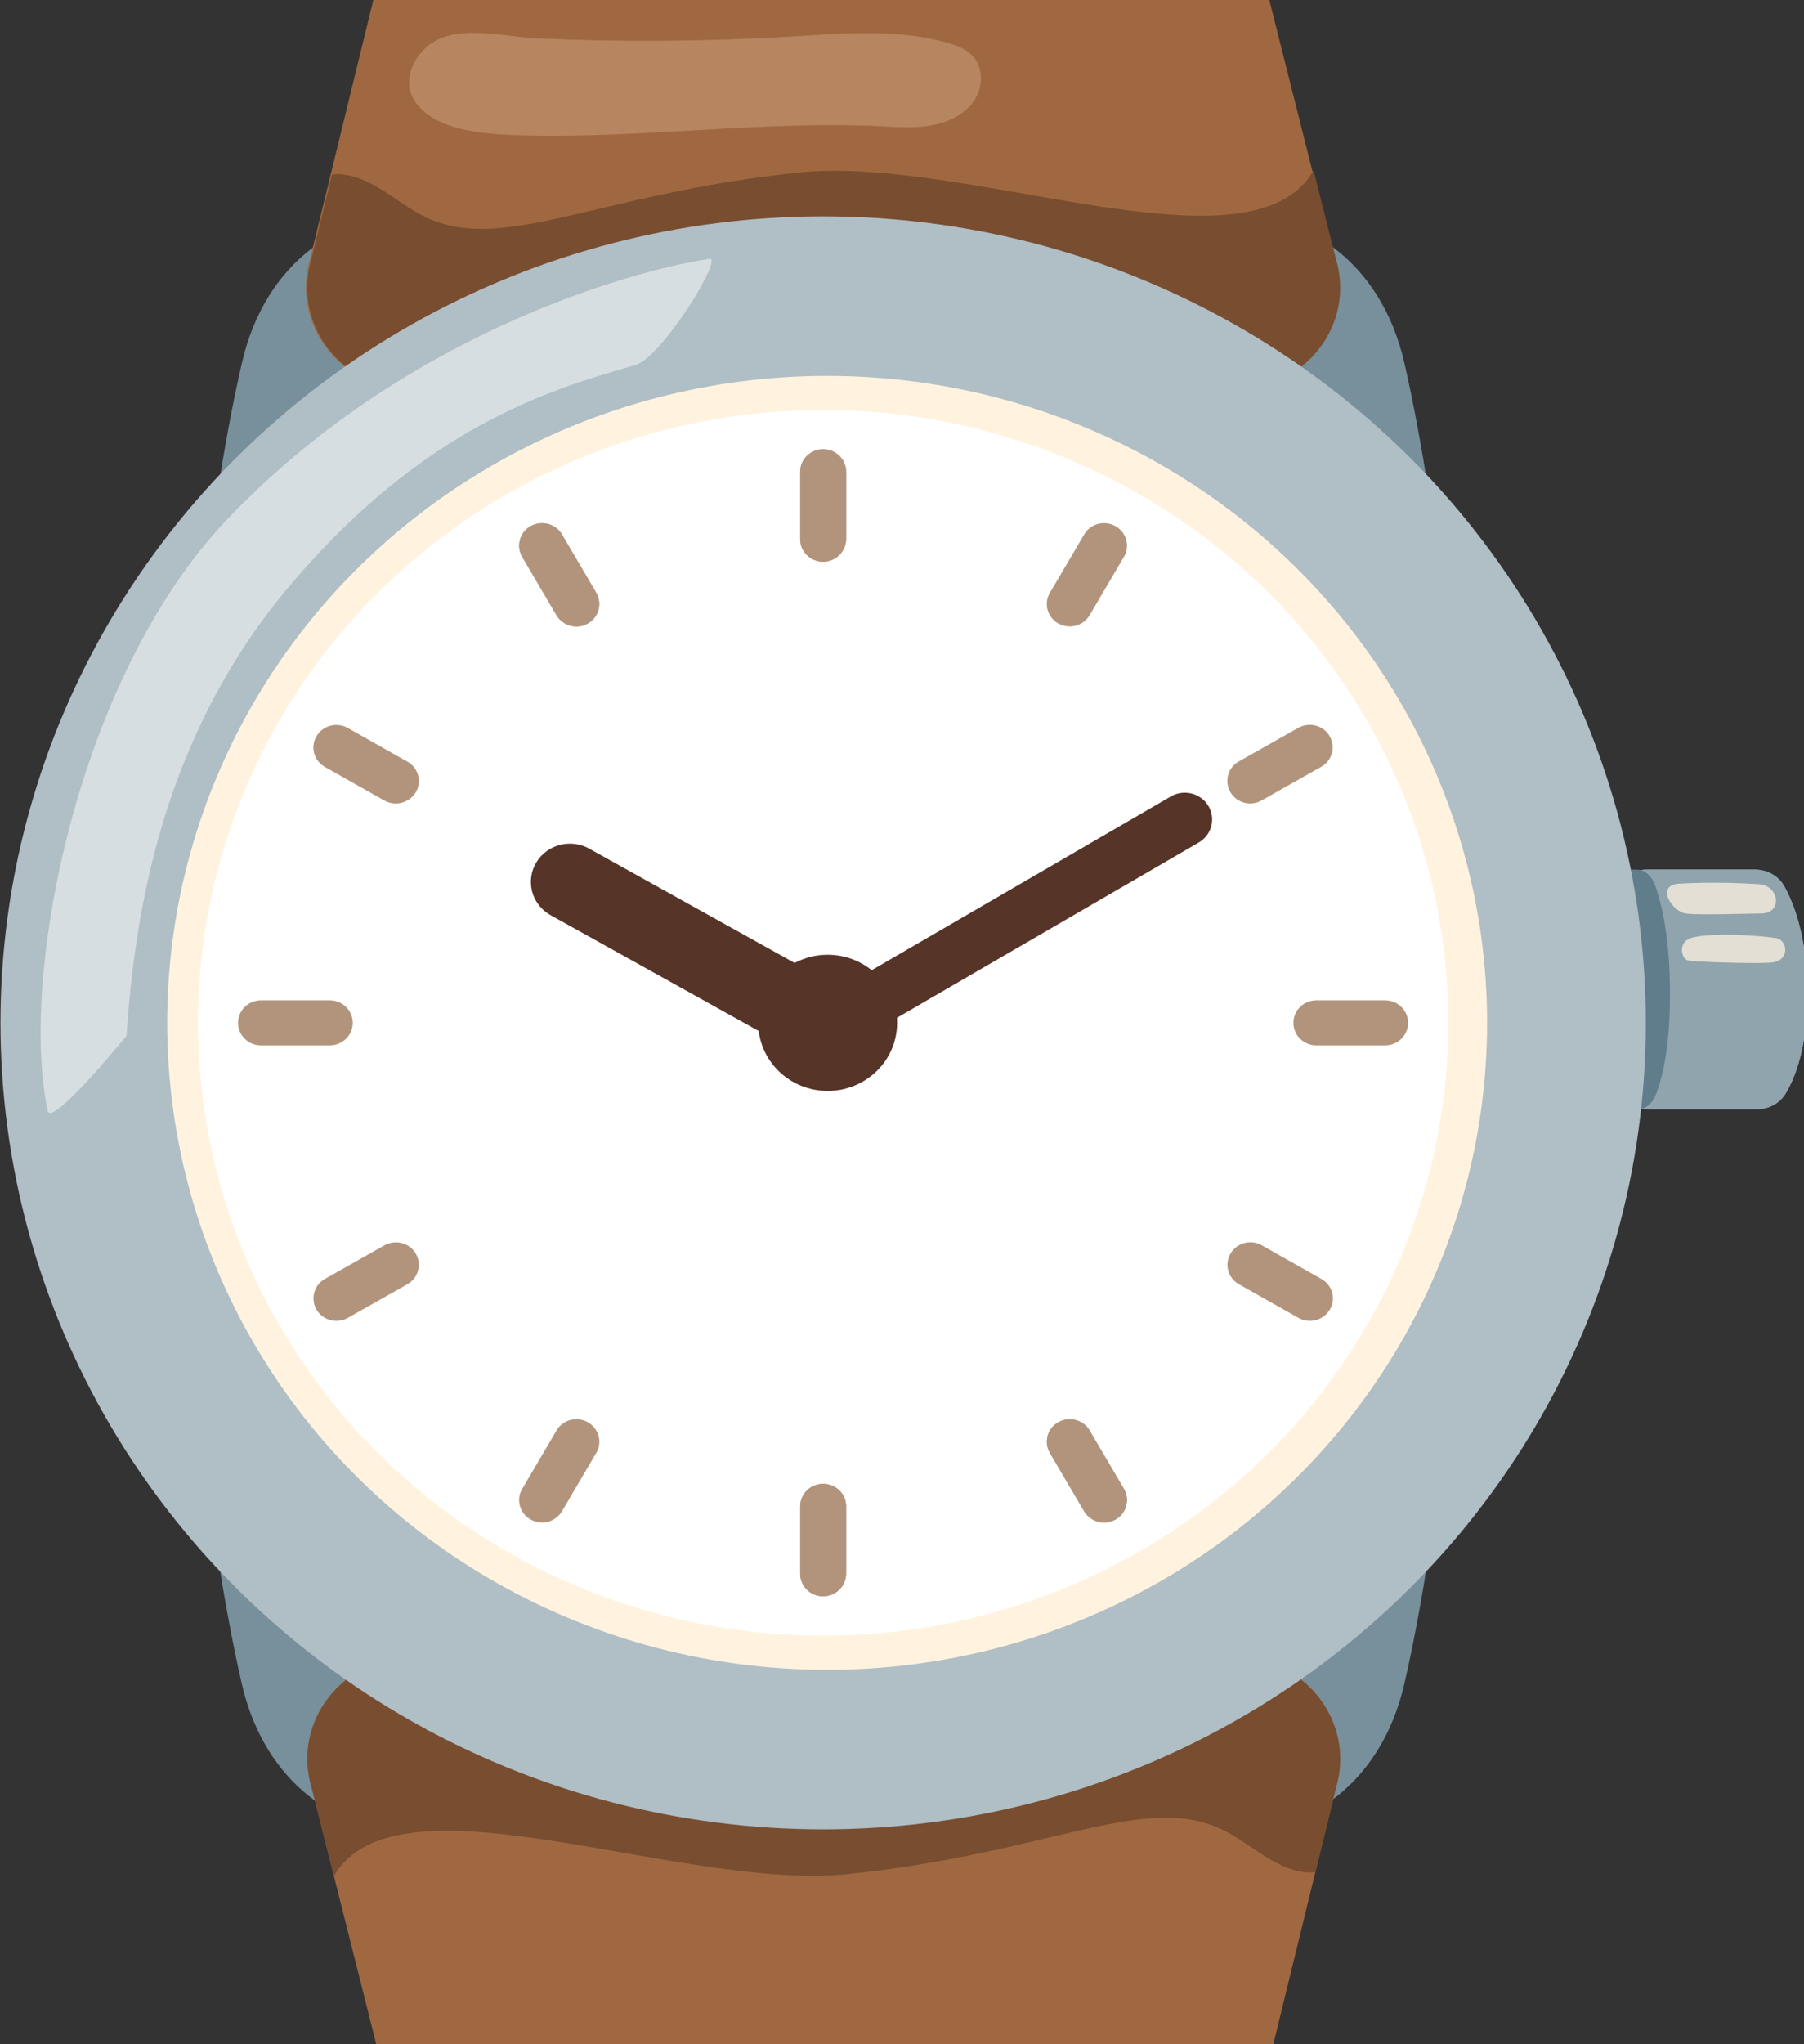 <?xml version="1.0" encoding="UTF-8" standalone="no"?>
<!-- Created with Inkscape (http://www.inkscape.org/) -->

<svg
   width="220.137mm"
   height="249.314mm"
   viewBox="0 0 220.137 249.314"
   version="1.1"
   id="svg4488"
   inkscape:version="1.3.2 (091e20ef0f, 2023-11-25, custom)"
   sodipodi:docname="Responsibility_icon.svg"
   xmlns:inkscape="http://www.inkscape.org/namespaces/inkscape"
   xmlns:sodipodi="http://sodipodi.sourceforge.net/DTD/sodipodi-0.dtd"
   xmlns="http://www.w3.org/2000/svg"
   xmlns:svg="http://www.w3.org/2000/svg"
   xmlns:rdf="http://www.w3.org/1999/02/22-rdf-syntax-ns#"
   xmlns:cc="http://creativecommons.org/ns#"
   xmlns:dc="http://purl.org/dc/elements/1.1/">
  <rect x="0" y="0" width="220.137" height="249.314" fill="#333333" stroke="none"/>
  <defs
     id="defs4482" />
  <sodipodi:namedview
     id="base"
     pagecolor="#ffffff"
     bordercolor="#666666"
     borderopacity="1.0"
     inkscape:pageopacity="0.0"
     inkscape:pageshadow="2"
     inkscape:zoom="0.35"
     inkscape:cx="1.4285714"
     inkscape:cy="1054.2857"
     inkscape:document-units="mm"
     inkscape:current-layer="layer1"
     showgrid="false"
     inkscape:showpageshadow="0"
     inkscape:pagecheckerboard="1"
     inkscape:deskcolor="#d1d1d1"
     inkscape:window-width="1920"
     inkscape:window-height="1151"
     inkscape:window-x="0"
     inkscape:window-y="26"
     inkscape:window-maximized="1" />
  <g
     inkscape:label="Layer 1"
     inkscape:groupmode="layer"
     id="layer1"
     transform="translate(-105.377,130.881)">
    <g
       id="g6"
       transform="matrix(8.014,0,0,7.852,-611.308,-1529.871)">
      <g
         id="g2"
         transform="matrix(0.265,0,0,0.265,85.003,177.097)">
        <path
           style="fill:#b0bec5"
           d="m 111.33,69.06 h 6.33 c 0.68,0 1.31,-0.34 1.65,-0.93 0.56,-0.95 1.24,-2.74 1.24,-5.83 0,-3.23 -0.74,-5.23 -1.32,-6.3 -0.33,-0.61 -0.99,-0.98 -1.68,-0.98 h -6.23 c -1.07,0 -1.93,0.87 -1.93,1.93 v 10.17 c 0,1.08 0.87,1.94 1.94,1.94 z"
           id="path1" />
      </g>
      <g
         id="g3"
         transform="matrix(0.265,0,0,0.265,85.003,177.097)">
        <path
           style="fill:#90a4ae"
           d="m 111.33,69.06 h 6.33 c 0.68,0 1.31,-0.34 1.65,-0.93 0.56,-0.95 1.24,-2.74 1.24,-5.83 0,-3.23 -0.74,-5.23 -1.32,-6.3 -0.33,-0.61 -0.99,-0.98 -1.68,-0.98 h -6.23 c -1.07,0 -1.93,0.87 -1.93,1.93 v 10.17 c 0,1.08 0.87,1.94 1.94,1.94 z"
           id="path2" />
      </g>
      <g
         id="g4"
         transform="matrix(0.265,0,0,0.265,85.003,177.097)">
        <path
           style="fill:#607d8b"
           d="m 106.85,69.06 h 3.99 c 0.43,0 0.82,-0.34 1.04,-0.93 0.35,-0.95 0.78,-2.74 0.78,-5.83 0,-3.23 -0.47,-5.23 -0.83,-6.3 -0.21,-0.61 -0.62,-0.98 -1.06,-0.98 h -3.93 c -0.67,0 -1.22,0.87 -1.22,1.93 v 10.17 c 0.02,1.08 0.56,1.94 1.23,1.94 z"
           id="path3" />
      </g>
      <g
         id="g40"
         transform="matrix(0.265,0,0,0.265,85.003,177.097)">
        <g
           id="g5">
          <path
             style="fill:#78909c"
             d="M 97.39,25.29 C 96.01,19.21 91.56,16.83 88.66,16.83 H 64 39.34 c -2.9,0 -7.35,2.38 -8.73,8.46 -1.17,5.13 -1.88,11.04 -1.88,11.04 L 64,35.12 99.28,36.33 c -0.01,0 -0.73,-5.91 -1.89,-11.04 z"
             id="path4" />
          <path
             style="fill:#a06841"
             d="M 89.63,4.02 H 38.16 l -3.65,15.24 c -1.08,3.8 1.78,7.59 5.73,7.59 h 47.43 c 3.98,0 6.84,-3.82 5.71,-7.64 z"
             id="path5" />
        </g>
        <g
           id="g7">
          <path
             style="fill:#78909c"
             d="m 30.6,102.76 c 1.38,6.08 5.83,8.46 8.73,8.46 H 64 88.66 c 2.9,0 7.35,-2.38 8.73,-8.46 1.17,-5.13 1.88,-11.04 1.88,-11.04 L 64,92.93 28.72,91.72 c 0,0 0.72,5.91 1.88,11.04 z"
             id="path6" />
          <path
             style="fill:#a06841"
             d="m 38.36,124.02 h 51.47 l 3.65,-15.24 c 1.08,-3.8 -1.78,-7.59 -5.73,-7.59 H 40.32 c -3.98,0 -6.84,3.82 -5.71,7.64 z"
             id="path7" />
        </g>
        <path
           style="fill:#784d30"
           d="M 87.75,101.2 H 40.32 c -3.98,0 -6.84,3.82 -5.71,7.64 l 1.28,5.17 c 3.62,-6.4 19.89,0.91 29.57,-0.12 11.99,-1.27 17.37,-5.05 21.93,-2.36 1.48,0.87 2.84,2.21 4.56,2.27 0.12,0 0.22,-0.02 0.34,-0.03 l 1.19,-4.98 c 1.08,-3.81 -1.78,-7.59 -5.73,-7.59 z"
           id="path8" />
        <path
           style="fill:#784d30"
           d="m 40.32,26.85 h 47.43 c 3.98,0 6.84,-3.82 5.71,-7.64 l -1.28,-5.17 c -3.62,6.4 -19.89,-0.91 -29.57,0.12 -11.99,1.27 -17.37,5.05 -21.93,2.36 -1.48,-0.87 -2.84,-2.21 -4.56,-2.27 -0.12,0 -0.22,0.02 -0.34,0.03 l -1.19,4.98 c -1.09,3.81 1.77,7.59 5.73,7.59 z"
           id="path9" />
        <g
           id="g39">
          <g
             id="g10">
            <circle
               style="fill:#b0bec5"
               cx="64"
               cy="64"
               r="47.27"
               id="circle9" />
            <circle
               style="fill:#fff3e0"
               cx="64.23"
               cy="64"
               r="37.92"
               id="circle10" />
          </g>
          <path
             style="opacity:0.64;fill:#eceff1"
             d="m 53.2,25.45 c -5.06,1.46 -12.14,3.71 -19.72,12.77 -7.49,8.95 -9.03,19.36 -9.51,26.54 0,0 -4.32,5.41 -4.53,4.4 C 17.81,61.32 21.1,43.8 29.71,34.54 39.73,23.76 52.77,19.94 57.47,19.22 58.29,19.09 54.74,25 53.2,25.45 Z"
             id="path10" />
          <g
             id="g38">
            <g
               id="g11">
              <circle
                 style="fill:#ffffff"
                 cx="64"
                 cy="64"
                 r="35.92"
                 id="circle11" />
            </g>
            <circle
               style="fill:#563428"
               cx="64.26"
               cy="64"
               r="3.99"
               id="circle12" />
            <g
               id="g37">
              <g
                 id="g36">
                <g
                   id="g14">
                  <g
                     id="g12">
                    <path
                       style="fill:#b2947c"
                       d="m 64,36.97 v 0 c -0.73,0 -1.32,-0.59 -1.32,-1.32 V 31.7 c 0,-0.73 0.59,-1.32 1.32,-1.32 v 0 c 0.73,0 1.32,0.59 1.32,1.32 v 3.95 c -0.01,0.73 -0.6,1.32 -1.32,1.32 z"
                       id="path12" />
                  </g>
                  <g
                     id="g13">
                    <path
                       style="fill:#b2947c"
                       d="m 64,97.61 v 0 c -0.73,0 -1.32,-0.59 -1.32,-1.32 v -3.95 c 0,-0.73 0.59,-1.32 1.32,-1.32 v 0 c 0.73,0 1.32,0.59 1.32,1.32 v 3.95 c -0.01,0.73 -0.6,1.32 -1.32,1.32 z"
                       id="path13" />
                  </g>
                </g>
                <g
                   id="g17">
                  <g
                     id="g15">
                    <path
                       style="fill:#b2947c"
                       d="m 96.29,65.32 h -3.95 c -0.73,0 -1.32,-0.59 -1.32,-1.32 v 0 c 0,-0.73 0.59,-1.32 1.32,-1.32 h 3.95 c 0.73,0 1.32,0.59 1.32,1.32 v 0 c 0,0.73 -0.59,1.32 -1.32,1.32 z"
                       id="path14" />
                  </g>
                  <g
                     id="g16">
                    <path
                       style="fill:#b2947c"
                       d="M 35.65,65.32 H 31.7 c -0.73,0 -1.32,-0.59 -1.32,-1.32 v 0 c 0,-0.73 0.59,-1.32 1.32,-1.32 h 3.95 c 0.73,0 1.32,0.59 1.32,1.32 v 0 c 0,0.73 -0.59,1.32 -1.32,1.32 z"
                       id="path15" />
                  </g>
                </g>
                <g
                   id="g20">
                  <g
                     id="g18">
                    <path
                       style="fill:#b2947c"
                       d="m 64,36.97 v 0 c -0.73,0 -1.32,-0.59 -1.32,-1.32 V 31.7 c 0,-0.73 0.59,-1.32 1.32,-1.32 v 0 c 0.73,0 1.32,0.59 1.32,1.32 v 3.95 c -0.01,0.73 -0.6,1.32 -1.32,1.32 z"
                       id="path17" />
                  </g>
                  <g
                     id="g19">
                    <path
                       style="fill:#b2947c"
                       d="m 64,97.61 v 0 c -0.73,0 -1.32,-0.59 -1.32,-1.32 v -3.95 c 0,-0.73 0.59,-1.32 1.32,-1.32 v 0 c 0.73,0 1.32,0.59 1.32,1.32 v 3.95 c -0.01,0.73 -0.6,1.32 -1.32,1.32 z"
                       id="path18" />
                  </g>
                </g>
                <g
                   id="g23">
                  <g
                     id="g21">
                    <path
                       style="fill:#b2947c"
                       d="m 48.68,40.11 -1.97,-3.42 c -0.36,-0.63 -0.15,-1.44 0.48,-1.8 v 0 c 0.63,-0.36 1.44,-0.15 1.8,0.48 l 1.97,3.42 c 0.36,0.63 0.15,1.44 -0.48,1.8 v 0 c -0.63,0.37 -1.43,0.15 -1.8,-0.48 z"
                       id="path20" />
                  </g>
                  <g
                     id="g22">
                    <path
                       style="fill:#b2947c"
                       d="m 79,92.63 -1.97,-3.42 c -0.36,-0.63 -0.15,-1.44 0.48,-1.8 v 0 c 0.63,-0.36 1.44,-0.15 1.8,0.48 l 1.97,3.42 c 0.36,0.63 0.15,1.44 -0.48,1.8 v 0 c -0.63,0.36 -1.43,0.15 -1.8,-0.48 z"
                       id="path21" />
                  </g>
                </g>
                <g
                   id="g26">
                  <g
                     id="g24">
                    <path
                       style="fill:#b2947c"
                       d="m 48.68,40.11 -1.97,-3.42 c -0.36,-0.63 -0.15,-1.44 0.48,-1.8 v 0 c 0.63,-0.36 1.44,-0.15 1.8,0.48 l 1.97,3.42 c 0.36,0.63 0.15,1.44 -0.48,1.8 v 0 c -0.63,0.37 -1.43,0.15 -1.8,-0.48 z"
                       id="path23" />
                  </g>
                  <g
                     id="g25">
                    <path
                       style="fill:#b2947c"
                       d="m 79,92.63 -1.97,-3.42 c -0.36,-0.63 -0.15,-1.44 0.48,-1.8 v 0 c 0.63,-0.36 1.44,-0.15 1.8,0.48 l 1.97,3.42 c 0.36,0.63 0.15,1.44 -0.48,1.8 v 0 c -0.63,0.36 -1.43,0.15 -1.8,-0.48 z"
                       id="path24" />
                  </g>
                </g>
                <g
                   id="g29">
                  <g
                     id="g27">
                    <path
                       style="fill:#b2947c"
                       d="M 38.79,50.97 35.37,49 c -0.63,-0.36 -0.85,-1.17 -0.48,-1.8 v 0 c 0.36,-0.63 1.17,-0.85 1.8,-0.48 l 3.42,1.97 c 0.63,0.36 0.85,1.17 0.48,1.8 v 0 c -0.37,0.62 -1.17,0.84 -1.8,0.48 z"
                       id="path26" />
                  </g>
                  <g
                     id="g28">
                    <path
                       style="fill:#b2947c"
                       d="m 91.31,81.29 -3.42,-1.97 c -0.63,-0.36 -0.85,-1.17 -0.48,-1.8 v 0 c 0.36,-0.63 1.17,-0.85 1.8,-0.48 l 3.42,1.97 c 0.63,0.36 0.85,1.17 0.48,1.8 v 0 c -0.37,0.63 -1.17,0.84 -1.8,0.48 z"
                       id="path27" />
                  </g>
                </g>
                <g
                   id="g32">
                  <g
                     id="g30">
                    <path
                       style="fill:#b2947c"
                       d="m 77.51,40.59 v 0 c -0.63,-0.36 -0.85,-1.17 -0.48,-1.8 L 79,35.37 c 0.36,-0.63 1.17,-0.85 1.8,-0.48 v 0 c 0.63,0.36 0.85,1.17 0.48,1.8 l -1.97,3.42 c -0.36,0.63 -1.17,0.84 -1.8,0.48 z"
                       id="path29" />
                  </g>
                  <g
                     id="g31">
                    <path
                       style="fill:#b2947c"
                       d="m 47.19,93.11 v 0 c -0.63,-0.36 -0.85,-1.17 -0.48,-1.8 l 1.97,-3.42 c 0.36,-0.63 1.17,-0.85 1.8,-0.48 v 0 c 0.63,0.36 0.85,1.17 0.48,1.8 l -1.97,3.42 c -0.37,0.63 -1.17,0.84 -1.8,0.48 z"
                       id="path30" />
                  </g>
                </g>
                <g
                   id="g35">
                  <g
                     id="g33">
                    <path
                       style="fill:#b2947c"
                       d="m 87.4,50.48 v 0 c -0.36,-0.63 -0.15,-1.44 0.48,-1.8 l 3.42,-1.97 c 0.63,-0.36 1.44,-0.15 1.8,0.48 v 0 c 0.36,0.63 0.15,1.44 -0.48,1.8 l -3.42,1.97 c -0.63,0.37 -1.43,0.16 -1.8,-0.48 z"
                       id="path32" />
                  </g>
                  <g
                     id="g34">
                    <path
                       style="fill:#b2947c"
                       d="m 34.89,80.81 v 0 c -0.36,-0.63 -0.15,-1.44 0.48,-1.8 l 3.42,-1.97 c 0.63,-0.36 1.44,-0.15 1.8,0.48 v 0 c 0.36,0.63 0.15,1.44 -0.48,1.8 l -3.42,1.97 c -0.63,0.36 -1.44,0.15 -1.8,-0.48 z"
                       id="path33" />
                  </g>
                </g>
              </g>
            </g>
            <line
               style="fill:none;stroke:#563428;stroke-width:4.486;stroke-linecap:round;stroke-miterlimit:10"
               x1="49.45"
               y1="55.74"
               x2="64"
               y2="64"
               id="line37" />
            <line
               style="fill:none;stroke:#563428;stroke-width:3.14;stroke-linecap:round;stroke-miterlimit:10"
               x1="84.78"
               y1="52.08"
               x2="64.66"
               y2="64"
               id="line38" />
          </g>
        </g>
        <path
           style="fill:#b7855f"
           d="m 47.07,11.99 c 6.75,0.15 13.5,-0.87 20.25,-0.54 0.96,0.05 1.93,0.12 2.88,-0.05 0.95,-0.17 1.89,-0.61 2.44,-1.4 C 73.19,9.21 73.24,8.04 72.59,7.33 72.22,6.92 71.68,6.72 71.15,6.56 68.32,5.73 65.3,6 62.36,6.18 57.44,6.48 52.51,6.52 47.59,6.3 45.77,6.22 43.17,5.48 41.55,6.55 c -1.12,0.74 -1.79,2.28 -0.98,3.48 1.26,1.85 4.54,1.91 6.5,1.96 z"
           id="path39" />
      </g>
      <path
         style="opacity:0.75;fill:#fff3e0;stroke-width:0.265"
         d="m 115.131,193.088 c -0.103,-0.024 -0.164,-0.294 0.066,-0.355 0.288,-0.074 0.955,-0.042 1.278,0.008 0.169,0.026 0.228,0.357 -0.087,0.381 -0.259,0.018 -1.156,-0.011 -1.257,-0.034 z"
         id="path40" />
      <path
         style="opacity:0.75;fill:#fff3e0;stroke-width:0.265"
         d="m 115.112,192.361 c -0.217,-0.018 -0.487,-0.445 -0.114,-0.466 0.497,-0.029 0.958,-0.008 1.214,0.008 0.31,0.021 0.365,0.45 0.037,0.455 -0.304,0.003 -0.884,0.026 -1.138,0.003 z"
         id="path41" />
    </g>
  </g>
</svg>
